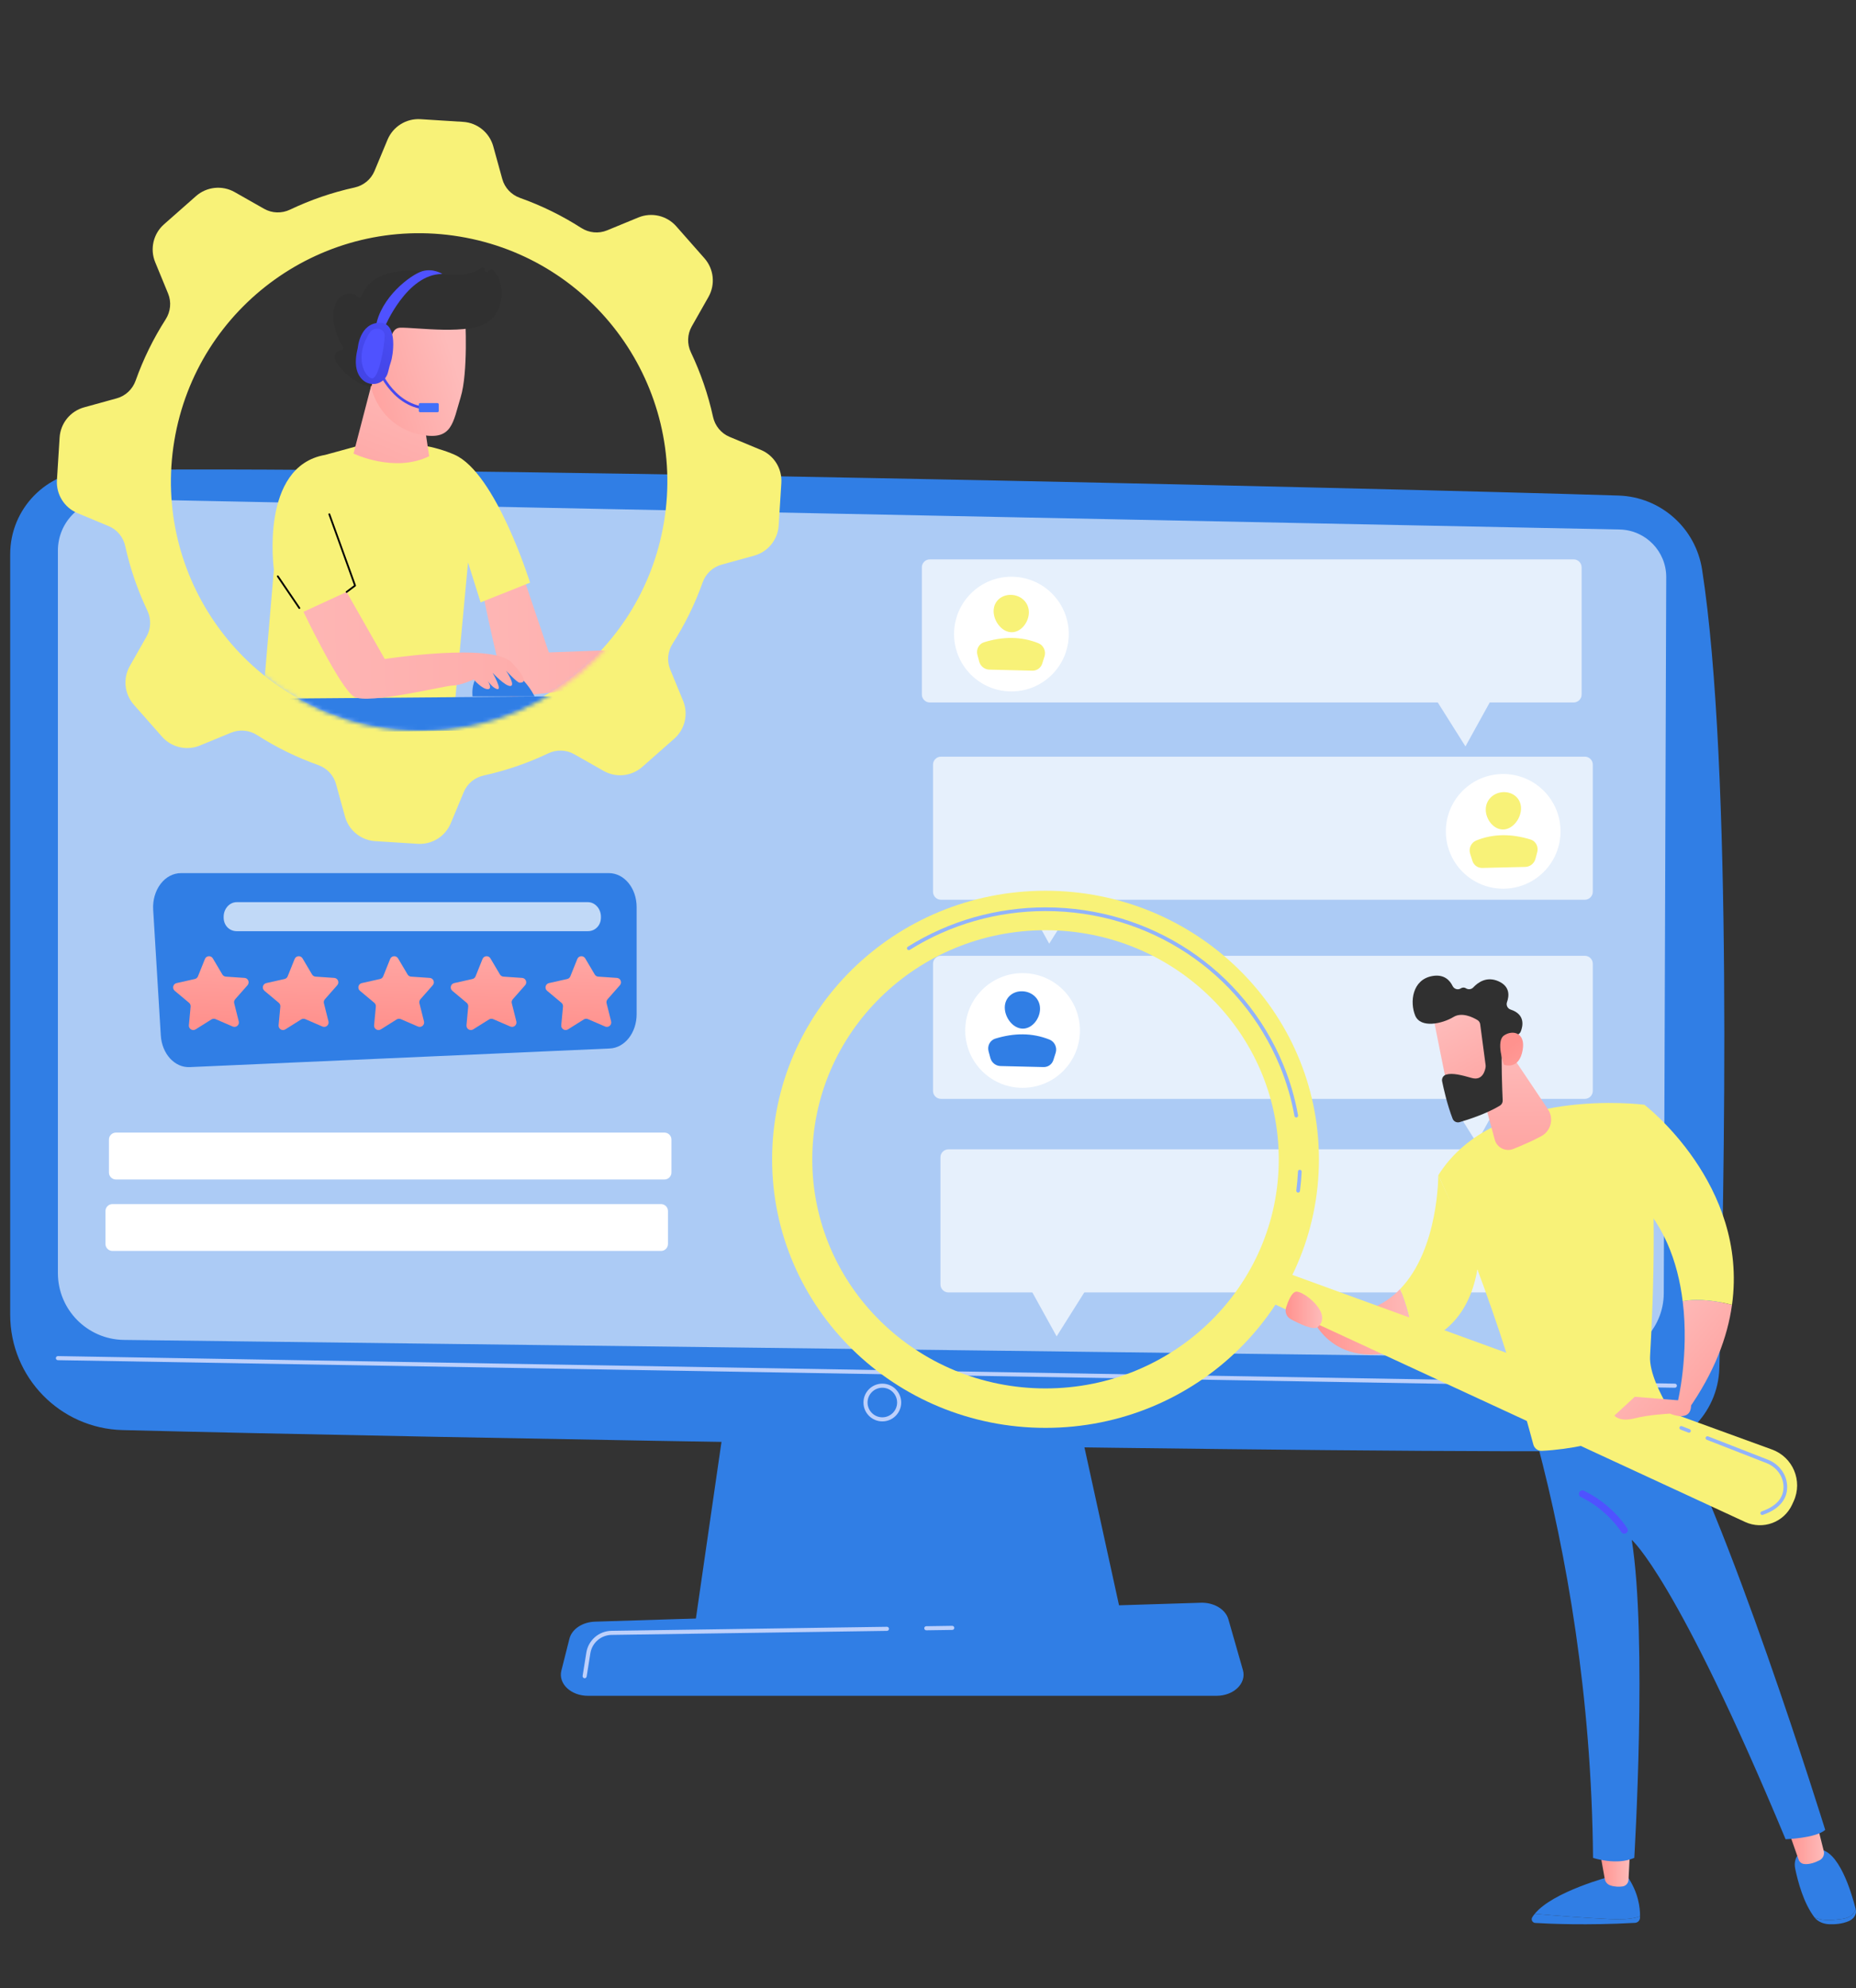 <svg width="452" height="484" viewBox="0 0 452 484" fill="none" xmlns="http://www.w3.org/2000/svg">
<rect x="0" y="0" width="452" height="484" fill="#333333" stroke="none"/>
<path d="M178.158 334.119L169.144 396.325H273.724L260.102 334.119H178.158Z" fill="#307EE5"/>
<path d="M2.482 134.94V320.091C2.482 335.322 14.62 347.777 29.846 348.17C97.472 349.914 333.996 354.142 398.372 353.193C409.436 353.03 418.399 344.176 418.719 333.115C419.96 290.102 421.976 186.67 414.515 138.65C412.944 128.538 404.408 120.976 394.18 120.649C337.517 118.836 86.787 113.08 22.441 114.525C11.344 114.775 2.482 123.84 2.482 134.94Z" fill="#307EE5"/>
<path d="M14.1 134.038V309.945C14.1 318.838 21.239 326.083 30.131 326.216L389.11 330.652C397.926 330.783 405.152 323.691 405.185 314.874L405.785 140.54C405.809 134.236 400.786 129.071 394.484 128.917L26.956 121.492C19.907 121.321 14.1 126.988 14.1 134.038Z" fill="#ACCBF5"/>
<path d="M407.888 337.861C407.885 337.861 407.882 337.861 407.879 337.861L14.092 331.152C13.817 331.147 13.598 330.92 13.603 330.646C13.607 330.37 13.837 330.161 14.109 330.156L407.896 336.866C408.171 336.871 408.39 337.097 408.385 337.372C408.38 337.644 408.158 337.861 407.888 337.861Z" fill="#BDD0FB"/>
<path d="M214.878 346.055C212.345 346.055 210.283 343.994 210.283 341.46C210.283 338.927 212.345 336.865 214.878 336.865C217.412 336.865 219.473 338.927 219.473 341.46C219.473 343.994 217.412 346.055 214.878 346.055ZM214.878 337.861C212.894 337.861 211.279 339.476 211.279 341.46C211.279 343.445 212.894 345.06 214.878 345.06C216.863 345.06 218.478 343.445 218.478 341.46C218.478 339.476 216.863 337.861 214.878 337.861Z" fill="#BDD0FB"/>
<path d="M296.25 412.865H143.191C139.032 412.865 135.91 409.905 136.714 406.725L138.678 398.958C139.269 396.622 141.838 394.907 144.891 394.812L292.446 390.207C295.634 390.108 298.458 391.801 299.153 394.228L302.693 406.6C303.613 409.814 300.476 412.865 296.25 412.865Z" fill="#307EE5"/>
<path d="M225.586 396.916C225.314 396.916 225.092 396.698 225.088 396.426C225.084 396.15 225.304 395.924 225.578 395.921L231.901 395.828C232.165 395.83 232.402 396.044 232.406 396.319C232.41 396.594 232.191 396.82 231.916 396.824L225.593 396.916C225.591 396.916 225.588 396.916 225.586 396.916Z" fill="#BDD0FB"/>
<path d="M142.381 408.583C142.354 408.583 142.328 408.581 142.301 408.577C142.03 408.533 141.845 408.278 141.888 408.007L142.791 402.358C143.275 399.322 145.857 397.087 148.931 397.042L215.995 396.061C215.998 396.061 216 396.061 216.003 396.061C216.274 396.061 216.496 396.279 216.5 396.551C216.504 396.826 216.285 397.052 216.01 397.056L148.945 398.037C146.357 398.075 144.181 399.958 143.773 402.514L142.871 408.163C142.832 408.408 142.621 408.583 142.381 408.583Z" fill="#BDD0FB"/>
<path d="M14.517 106.522L13.865 116.888C13.647 120.36 15.656 123.588 18.868 124.926L26.479 128.098C28.538 128.956 30.022 130.776 30.5 132.954C31.702 138.434 33.522 143.698 35.887 148.664C36.847 150.68 36.792 153.031 35.69 154.974L31.617 162.153C29.9 165.179 30.292 168.961 32.593 171.57L39.462 179.361C41.763 181.97 45.466 182.832 48.683 181.508L56.316 178.365C58.381 177.515 60.72 177.754 62.601 178.96C67.231 181.927 72.226 184.392 77.513 186.27C79.614 187.017 81.234 188.718 81.827 190.867L84.021 198.816C84.947 202.17 87.898 204.567 91.371 204.785L101.737 205.436C105.209 205.654 108.437 203.645 109.775 200.434L112.947 192.822C113.805 190.764 115.625 189.279 117.803 188.801C123.283 187.6 128.547 185.779 133.512 183.415C135.529 182.454 137.88 182.509 139.823 183.611L147.002 187.685C150.027 189.402 153.809 189.01 156.419 186.709L164.209 179.84C166.819 177.539 167.681 173.835 166.357 170.618L163.214 162.985C162.364 160.92 162.603 158.581 163.809 156.701C166.776 152.07 169.241 147.076 171.119 141.789C171.866 139.687 173.566 138.068 175.716 137.474L183.665 135.28C187.019 134.355 189.415 131.403 189.634 127.931L190.285 117.565C190.503 114.092 188.494 110.864 185.283 109.526L177.671 106.355C175.613 105.497 174.128 103.677 173.65 101.499C172.448 96.018 170.628 90.755 168.264 85.789C167.304 83.772 167.358 81.422 168.46 79.479L172.534 72.3C174.25 69.274 173.858 65.492 171.557 62.883L164.689 55.092C162.388 52.483 158.684 51.62 155.467 52.945L147.835 56.088C145.769 56.938 143.43 56.698 141.55 55.493C136.919 52.525 131.925 50.061 126.638 48.182C124.537 47.436 122.916 45.735 122.323 43.585L120.129 35.636C119.204 32.283 116.252 29.886 112.78 29.668L102.414 29.016C98.942 28.798 95.713 30.807 94.375 34.018L91.204 41.63C90.346 43.688 88.526 45.173 86.348 45.651C80.867 46.853 75.604 48.673 70.638 51.038C68.621 51.998 66.27 51.943 64.328 50.841L57.149 46.768C54.123 45.051 50.341 45.443 47.731 47.744L39.941 54.613C37.331 56.914 36.469 60.617 37.794 63.834L40.936 71.467C41.787 73.532 41.547 75.871 40.342 77.752C37.374 82.383 34.91 87.377 33.031 92.664C32.285 94.765 30.584 96.385 28.435 96.978L20.486 99.172C17.132 100.098 14.735 103.049 14.517 106.522ZM42.441 107.376C47.881 74.441 78.99 52.152 111.925 57.592C144.86 63.032 167.15 94.141 161.709 127.076C156.269 160.012 125.16 182.301 92.225 176.86C59.289 171.42 37.001 140.311 42.441 107.376Z" fill="#F8F278"/>
<mask id="mask0_127_5500" style="mask-type:luminance" maskUnits="userSpaceOnUse" x="41" y="56" width="123" height="123">
<path d="M102.501 178.013C136.032 178.013 163.214 150.831 163.214 117.301C163.214 83.77 136.032 56.588 102.501 56.588C68.97 56.588 41.788 83.77 41.788 117.301C41.788 150.831 68.97 178.013 102.501 178.013Z" fill="white"/>
</mask>
<g mask="url(#mask0_127_5500)">
<path d="M117.301 142.934C117.301 142.934 122.516 169.638 124.413 169.638C126.31 169.638 161.439 165.431 161.439 165.431V157.818L133.661 158.84L126.958 138.994L117.301 142.934Z" fill="url(#paint0_linear_127_5500)"/>
<path d="M110.698 172.071H63.857L66.703 138.679C66.703 138.679 63.201 113.532 79.179 110.754C88.591 108.194 88.591 108.163 88.591 108.163C88.591 108.163 100.63 106.263 110.698 110.708C120.767 115.152 129.084 141.849 129.084 141.849L117.046 146.66L113.981 136.93L110.698 172.071Z" fill="#F8F278"/>
<path d="M90.863 92.111L86.094 110.423C86.094 110.423 96.058 115.232 104.52 111.069L101.849 93.317L90.863 92.111Z" fill="url(#paint1_linear_127_5500)"/>
<path d="M113.299 77.331C113.299 77.331 114.06 90.606 112.18 96.733C110.3 102.86 110.157 107.233 102.769 105.882C95.382 104.531 90.809 98.915 89.846 91.767C89.846 91.767 88.281 80.721 90.786 77.357C93.292 73.994 113.299 77.331 113.299 77.331Z" fill="url(#paint2_linear_127_5500)"/>
<path d="M93.804 88.342L94.264 88.313C94.849 88.277 95.284 87.757 95.212 87.176C94.931 84.924 94.621 79.885 97.459 79.784C101.117 79.652 114.649 81.728 119.011 78.263C123.203 74.934 122.934 68.541 120.04 65.683C119.847 65.492 119.541 65.475 119.339 65.656L118.847 66.098C118.511 66.4 117.978 66.139 118.01 65.688C118.041 65.254 117.549 64.987 117.205 65.252C115.878 66.281 112.826 67.615 106.39 66.505C97.242 64.927 90.302 66.305 87.979 72.171C87.831 72.543 87.354 72.605 87.105 72.291C86.615 71.672 85.67 71.118 83.898 71.757C80.817 72.867 79.887 78.352 83.487 84.474C83.657 84.764 83.514 85.146 83.186 85.221C82.026 85.485 80.099 86.418 82.998 89.68C85.996 93.054 88.845 93.918 89.984 94.137C90.268 94.192 90.535 93.996 90.575 93.711L91.347 88.087C91.391 87.768 91.718 87.572 92.019 87.683L93.804 88.342Z" fill="#303030"/>
<path d="M93.615 89.518C93.615 89.518 94.41 81.51 90.379 82.351C86.347 83.192 89.059 91.165 91.592 92.41L93.615 89.518Z" fill="url(#paint3_linear_127_5500)"/>
<path d="M103.59 99.702C95.015 98.889 91.597 89.292 91.564 89.195L92.184 88.981C92.216 89.073 95.501 98.276 103.652 99.049L103.59 99.702Z" fill="url(#paint4_linear_127_5500)"/>
<path d="M106.539 100.359H102.305C102.136 100.359 101.998 100.221 101.998 100.052V98.449C101.998 98.281 102.136 98.143 102.305 98.143H106.539C106.708 98.143 106.846 98.281 106.846 98.449V100.052C106.846 100.221 106.708 100.359 106.539 100.359Z" fill="#4170FA"/>
<path d="M93.679 79.645C93.679 79.645 99.058 66.649 107.723 66.706C107.723 66.706 105.542 65.229 102.83 66.032C100.119 66.835 92.604 72.391 91.509 79.645C93.115 80.479 93.679 79.645 93.679 79.645Z" fill="url(#paint5_linear_127_5500)"/>
<path d="M92.385 78.582C87.569 78.728 87.132 84.711 87.132 84.711C86.063 88.924 86.947 91.254 88.371 92.537C89.344 93.414 90.706 93.713 91.958 93.33C93.21 92.946 94.169 91.934 94.485 90.663C94.77 89.516 95.058 88.428 95.212 88.05C95.584 87.135 97.2 78.436 92.385 78.582Z" fill="url(#paint6_linear_127_5500)"/>
<path d="M92.557 80.143C91.62 79.809 90.579 80.159 90.036 80.993C86.149 86.958 88.845 91.735 90.506 92.11C92.257 92.505 93.68 83.999 93.679 81.755C93.678 80.815 93.159 80.357 92.557 80.143Z" fill="url(#paint7_linear_127_5500)"/>
<path d="M156.207 169.361L36.024 170.353C35.532 170.357 35.084 171.399 35.025 172.682L34.842 176.63C34.782 177.922 35.135 178.964 35.63 178.957L156.442 177.218C156.855 177.213 157.161 176.252 157.125 175.074L157.015 171.473C156.98 170.303 156.618 169.358 156.207 169.361Z" fill="#307EE5"/>
<path d="M115.076 169.539H130.179C130.179 169.539 126.75 162.17 120.475 162.535C114.2 162.899 115.076 169.539 115.076 169.539Z" fill="#307EE5"/>
<path d="M73.904 148.954L84.41 144.119L93.698 160.445C93.698 160.445 119.964 156.359 124.634 161.321C129.303 166.282 127.114 166.209 126.531 166.209C125.947 166.209 123.247 163.291 123.247 163.291C123.247 163.291 125.614 166.852 124.342 167.012C123.07 167.172 119.964 163.802 119.964 163.802C119.964 163.802 122.518 168.252 120.986 167.742C119.454 167.231 118.213 164.823 118.213 164.823C118.213 164.823 120.256 167.677 118.87 167.782C117.484 167.888 115.368 165.432 115.368 165.432C115.368 165.432 112.121 166.902 110.26 166.902C108.4 166.902 89.649 171.584 86.256 169.638C82.864 167.692 73.904 148.954 73.904 148.954Z" fill="url(#paint8_linear_127_5500)"/>
<path d="M84.41 144.338C84.343 144.338 84.278 144.308 84.234 144.251C84.162 144.154 84.181 144.017 84.278 143.944L86.214 142.492L79.995 125.28C79.954 125.166 80.012 125.041 80.126 124.999C80.24 124.958 80.365 125.017 80.406 125.131L86.681 142.496C86.713 142.586 86.683 142.687 86.606 142.745L84.541 144.295C84.501 144.324 84.456 144.338 84.41 144.338Z" fill="black"/>
<path d="M72.905 148.26C72.835 148.26 72.766 148.226 72.724 148.164L67.47 140.43C67.402 140.33 67.428 140.194 67.528 140.126C67.628 140.058 67.764 140.084 67.832 140.184L73.086 147.918C73.153 148.018 73.128 148.154 73.027 148.222C72.99 148.247 72.947 148.26 72.905 148.26Z" fill="black"/>
</g>
<path d="M148.274 212.572H44.091C42.199 212.572 40.391 213.505 39.103 215.207C37.816 216.908 37.163 219.173 37.304 221.488L39.16 252.084C39.431 256.558 42.538 259.964 46.193 259.802L148.501 255.268C152.162 255.106 155.043 251.417 155.043 246.925V220.852C155.043 216.242 152.032 212.572 148.274 212.572Z" fill="#307EE5"/>
<path d="M56.675 249.921L52.495 248.116C52.17 247.976 51.797 248.004 51.497 248.192L47.64 250.612C46.885 251.086 45.914 250.488 45.998 249.6L46.423 245.067C46.456 244.715 46.313 244.368 46.042 244.141L42.549 241.221C41.865 240.649 42.134 239.541 43.004 239.346L47.446 238.35C47.792 238.273 48.077 238.03 48.209 237.702L49.907 233.477C50.239 232.65 51.376 232.563 51.831 233.33L54.151 237.248C54.331 237.552 54.65 237.749 55.003 237.773L59.546 238.082C60.435 238.143 60.869 239.197 60.28 239.866L57.271 243.283C57.037 243.549 56.949 243.913 57.035 244.256L58.145 248.672C58.362 249.536 57.493 250.275 56.675 249.921Z" fill="url(#paint9_linear_127_5500)"/>
<path d="M78.523 249.922L74.344 248.116C74.019 247.976 73.645 248.004 73.346 248.193L69.489 250.612C68.734 251.086 67.763 250.488 67.846 249.6L68.272 245.068C68.305 244.715 68.162 244.369 67.891 244.142L64.398 241.221C63.714 240.65 63.982 239.542 64.852 239.346L69.295 238.35C69.64 238.273 69.925 238.031 70.058 237.702L71.755 233.477C72.088 232.65 73.225 232.563 73.679 233.33L75.999 237.248C76.18 237.552 76.499 237.749 76.852 237.773L81.394 238.082C82.284 238.143 82.718 239.197 82.128 239.866L79.12 243.283C78.886 243.549 78.798 243.913 78.884 244.256L79.993 248.672C80.21 249.537 79.342 250.275 78.523 249.922Z" fill="url(#paint10_linear_127_5500)"/>
<path d="M101.784 249.921L97.605 248.116C97.28 247.976 96.906 248.004 96.607 248.192L92.75 250.612C91.995 251.086 91.024 250.488 91.107 249.6L91.533 245.067C91.566 244.715 91.424 244.368 91.152 244.141L87.659 241.221C86.975 240.649 87.244 239.541 88.114 239.346L92.556 238.35C92.901 238.273 93.187 238.03 93.319 237.702L95.017 233.477C95.35 232.65 96.486 232.563 96.941 233.33L99.261 237.248C99.441 237.552 99.76 237.749 100.113 237.773L104.656 238.082C105.545 238.143 105.979 239.197 105.39 239.866L102.381 243.283C102.147 243.549 102.059 243.913 102.145 244.256L103.255 248.672C103.472 249.536 102.603 250.275 101.784 249.921Z" fill="url(#paint11_linear_127_5500)"/>
<path d="M124.28 249.921L120.1 248.116C119.775 247.976 119.402 248.004 119.102 248.192L115.245 250.612C114.49 251.086 113.519 250.488 113.603 249.6L114.028 245.067C114.061 244.715 113.919 244.368 113.647 244.141L110.154 241.221C109.47 240.649 109.739 239.541 110.609 239.346L115.051 238.35C115.397 238.273 115.682 238.03 115.814 237.702L117.512 233.477C117.845 232.65 118.982 232.563 119.436 233.33L121.756 237.248C121.937 237.552 122.255 237.749 122.609 237.773L127.151 238.082C128.041 238.143 128.474 239.197 127.885 239.866L124.877 243.283C124.643 243.549 124.554 243.913 124.641 244.256L125.75 248.672C125.967 249.536 125.098 250.275 124.28 249.921Z" fill="url(#paint12_linear_127_5500)"/>
<path d="M147.363 249.921L143.183 248.116C142.858 247.976 142.485 248.004 142.185 248.192L138.328 250.612C137.573 251.086 136.602 250.488 136.685 249.6L137.111 245.067C137.144 244.715 137.002 244.368 136.73 244.141L133.237 241.221C132.553 240.649 132.822 239.541 133.692 239.346L138.134 238.35C138.48 238.273 138.765 238.03 138.897 237.702L140.595 233.477C140.927 232.65 142.064 232.563 142.519 233.33L144.839 237.248C145.019 237.552 145.338 237.749 145.691 237.773L150.234 238.082C151.123 238.143 151.557 239.197 150.968 239.866L147.959 243.283C147.725 243.549 147.637 243.913 147.723 244.256L148.833 248.672C149.05 249.536 148.181 250.275 147.363 249.921Z" fill="url(#paint13_linear_127_5500)"/>
<path opacity="0.7" d="M146.345 223.384C146.345 225.338 144.921 226.708 143.165 226.708H57.649C55.892 226.708 54.468 225.338 54.468 223.384V223.202C54.468 221.247 55.892 219.641 57.649 219.641H143.165C144.921 219.641 146.345 221.247 146.345 223.202V223.384Z" fill="white"/>
<g opacity="0.7">
<path d="M383.245 171.024H226.438C225.374 171.024 224.503 170.153 224.503 169.089V138.124C224.503 137.06 225.374 136.189 226.438 136.189H383.245C384.31 136.189 385.18 137.06 385.18 138.124V169.089C385.18 170.153 384.31 171.024 383.245 171.024Z" fill="white"/>
<path d="M349.385 169.808L356.887 181.725L363.795 169.223L349.385 169.808Z" fill="white"/>
</g>
<path d="M256.19 164.248C261.644 158.794 261.644 149.952 256.19 144.498C250.736 139.045 241.894 139.045 236.441 144.498C230.987 149.952 230.987 158.794 236.441 164.248C241.894 169.701 250.736 169.701 256.19 164.248Z" fill="white"/>
<path d="M250.568 149.075C250.568 151.468 248.654 153.993 246.287 153.922C243.911 153.85 241.98 151.194 241.98 148.787C241.98 146.381 243.911 144.743 246.287 144.829C248.654 144.915 250.568 146.682 250.568 149.075Z" fill="#F8F278"/>
<path d="M240.939 163.032L251.422 163.283C252.517 163.309 253.485 162.614 253.818 161.565L254.376 159.804C254.785 158.516 254.12 157.091 252.86 156.587C248.62 154.891 244.21 154.963 239.665 156.358C238.387 156.75 237.677 158.108 238.03 159.428L238.469 161.068C238.772 162.2 239.784 163.004 240.939 163.032Z" fill="#F8F278"/>
<g opacity="0.7">
<path d="M385.964 267.534H229.157C228.092 267.534 227.222 266.663 227.222 265.599V234.634C227.222 233.57 228.092 232.699 229.157 232.699H385.964C387.028 232.699 387.899 233.57 387.899 234.634V265.599C387.899 266.663 387.028 267.534 385.964 267.534Z" fill="white"/>
<path d="M352.104 266.317L359.606 278.235L366.514 265.732L352.104 266.317Z" fill="white"/>
</g>
<path d="M258.908 260.758C264.362 255.304 264.362 246.462 258.908 241.008C253.455 235.554 244.613 235.554 239.159 241.008C233.705 246.462 233.705 255.304 239.159 260.758C244.613 266.211 253.455 266.211 258.908 260.758Z" fill="white"/>
<path d="M253.287 245.584C253.287 247.977 251.373 250.503 249.005 250.432C246.63 250.36 244.699 247.704 244.699 245.297C244.699 242.891 246.63 241.253 249.005 241.339C251.373 241.425 253.287 243.192 253.287 245.584Z" fill="#307EE5"/>
<path d="M243.658 259.542L254.141 259.793C255.236 259.819 256.204 259.124 256.537 258.074L257.095 256.314C257.504 255.026 256.839 253.601 255.579 253.097C251.338 251.4 246.928 251.473 242.384 252.867C241.106 253.26 240.396 254.618 240.749 255.938L241.188 257.578C241.491 258.71 242.503 259.514 243.658 259.542Z" fill="#307EE5"/>
<g opacity="0.7">
<path d="M229.157 219.053H385.964C387.028 219.053 387.899 218.182 387.899 217.118V186.154C387.899 185.089 387.028 184.219 385.964 184.219H229.157C228.092 184.219 227.222 185.089 227.222 186.154V217.118C227.222 218.182 228.092 219.053 229.157 219.053Z" fill="white"/>
<path d="M263.017 217.837L255.515 229.755L248.607 217.252L263.017 217.837Z" fill="white"/>
</g>
<path d="M375.952 212.277C381.406 206.823 381.406 197.981 375.952 192.528C370.499 187.074 361.657 187.074 356.203 192.528C350.749 197.981 350.749 206.823 356.203 212.277C361.657 217.731 370.499 217.731 375.952 212.277Z" fill="white"/>
<path d="M361.834 197.102C361.834 199.495 363.748 202.02 366.116 201.949C368.491 201.878 370.422 199.221 370.422 196.815C370.422 194.408 368.491 192.771 366.116 192.857C363.748 192.942 361.834 194.709 361.834 197.102Z" fill="#F8F278"/>
<path d="M371.464 211.059L360.981 211.311C359.886 211.337 358.918 210.642 358.585 209.592L358.026 207.832C357.618 206.544 358.282 205.119 359.543 204.614C363.783 202.918 368.193 202.99 372.738 204.385C374.016 204.777 374.726 206.136 374.373 207.455L373.934 209.095C373.631 210.227 372.618 211.032 371.464 211.059Z" fill="#F8F278"/>
<g opacity="0.7">
<path d="M230.969 314.655H387.776C388.84 314.655 389.711 313.784 389.711 312.72V281.755C389.711 280.691 388.84 279.82 387.776 279.82H230.969C229.904 279.82 229.034 280.691 229.034 281.755V312.72C229.034 313.784 229.904 314.655 230.969 314.655Z" fill="white"/>
<path d="M264.829 313.439L257.327 325.356L250.419 312.854L264.829 313.439Z" fill="white"/>
</g>
<path d="M377.763 307.879C383.217 302.425 383.217 293.583 377.763 288.129C372.31 282.675 363.468 282.675 358.014 288.129C352.56 293.583 352.56 302.425 358.014 307.879C363.468 313.332 372.31 313.332 377.763 307.879Z" fill="white"/>
<path d="M363.646 292.706C363.646 295.098 365.56 297.624 367.928 297.553C370.303 297.481 372.234 294.825 372.234 292.418C372.234 290.012 370.303 288.374 367.928 288.46C365.56 288.546 363.646 290.313 363.646 292.706Z" fill="#307EE5"/>
<path d="M373.276 306.663L362.793 306.914C361.698 306.94 360.73 306.245 360.397 305.195L359.838 303.435C359.43 302.147 360.094 300.722 361.355 300.218C365.595 298.522 370.005 298.594 374.55 299.989C375.828 300.381 376.538 301.739 376.185 303.059L375.746 304.699C375.443 305.831 374.43 306.635 373.276 306.663Z" fill="#307EE5"/>
<path d="M161.826 287.158H28.223C27.292 287.158 26.531 286.397 26.531 285.466V277.439C26.531 276.508 27.292 275.746 28.223 275.746H161.826C162.757 275.746 163.519 276.508 163.519 277.439V285.466C163.519 286.397 162.757 287.158 161.826 287.158Z" fill="white"/>
<path d="M160.984 304.557H27.38C26.45 304.557 25.688 303.795 25.688 302.864V294.837C25.688 293.906 26.45 293.145 27.38 293.145H160.984C161.915 293.145 162.676 293.906 162.676 294.837V302.864C162.676 303.795 161.915 304.557 160.984 304.557Z" fill="white"/>
<path d="M373.768 465.936C378.288 466.326 386.132 466.961 392.316 467.233C396.033 467.397 398.173 467.032 399.405 466.539C399.403 466.678 399.399 466.809 399.394 466.931C399.365 467.582 398.836 468.103 398.179 468.139C386.494 468.791 377.201 468.365 373.893 468.163C373.209 468.122 372.801 467.378 373.151 466.795C373.326 466.504 373.538 466.218 373.768 465.936Z" fill="#307EE5"/>
<path d="M392.315 467.234C386.132 466.962 378.288 466.327 373.768 465.937C378.212 460.485 392.315 456.811 392.315 456.811H396.299C399.038 460.76 399.435 464.52 399.405 466.54C398.173 467.034 396.033 467.398 392.315 467.234Z" fill="#307EE5"/>
<path d="M396.969 450.307L396.597 457.683C396.556 458.482 395.958 459.153 395.158 459.268C394.362 459.381 393.296 459.396 392.166 459.02C391.471 458.788 390.954 458.202 390.826 457.487L389.538 450.307H396.969Z" fill="url(#paint14_linear_127_5500)"/>
<path d="M448.708 467.177C450.668 466.904 451.554 465.885 451.926 464.797C451.928 464.807 451.931 464.816 451.933 464.826C452.222 465.974 451.553 467.164 450.217 467.73C448.601 468.414 446.835 468.531 445.464 468.474C443.993 468.414 442.643 467.805 441.901 466.831L441.89 466.816C443.366 467.547 445.439 467.633 448.708 467.177Z" fill="#307EE5"/>
<path d="M439.467 450.259H442.752C447.755 450.156 450.897 460.71 451.926 464.797C451.554 465.885 450.667 466.904 448.707 467.177C445.439 467.633 443.366 467.547 441.89 466.816C439.186 463.259 437.846 458.049 437.202 455.008C436.469 451.55 439.467 450.259 439.467 450.259Z" fill="#307EE5"/>
<path d="M442.329 443.412L444.153 450.667C444.377 451.557 443.951 452.477 443.129 452.899C442.109 453.423 440.672 453.973 439.351 453.813C438.73 453.738 438.215 453.301 438.01 452.716L435.332 445.083L442.329 443.412Z" fill="url(#paint15_linear_127_5500)"/>
<path d="M444.505 445.509C442.236 447.522 434.854 447.788 434.854 447.788C408.264 383.969 397.387 374.902 397.387 374.902C401.226 398.99 398.006 452.319 398.006 452.319C393.618 454.255 387.961 452.319 387.961 452.319C387.604 412.883 381.543 378.491 374.382 351.378C392.354 350.974 401.911 344.824 405.032 342.355C420.013 366.508 444.505 445.509 444.505 445.509Z" fill="#307EE5"/>
<path d="M400.468 268.965C403.869 285.932 402.65 316.301 401.849 330.153C401.624 334.047 404.342 339.444 406.539 343.126C406.884 343.704 406.671 344.443 406.073 344.751C402.395 346.641 389.935 352.499 375.494 353.228C374.531 353.277 373.671 352.621 373.421 351.69C362.709 311.693 350.268 286.134 350.268 286.134C364.004 264.198 400.468 268.965 400.468 268.965Z" fill="#F8F278"/>
<path d="M395.572 373.393C395.723 373.393 395.876 373.352 396.015 373.268C396.416 373.023 396.543 372.499 396.299 372.099C396.156 371.863 392.716 366.304 385.756 362.946C385.333 362.743 384.824 362.918 384.619 363.342C384.415 363.766 384.592 364.275 385.016 364.479C391.505 367.61 394.812 372.931 394.845 372.984C395.005 373.247 395.285 373.393 395.572 373.393Z" fill="url(#paint16_linear_127_5500)"/>
<path d="M421.805 317.662C420.712 325.567 417.484 334.188 411.026 343.346L408.571 341.345C408.571 341.345 411.405 329.847 409.794 316.798C413.777 316.021 418.482 316.822 421.805 317.662Z" fill="url(#paint17_linear_127_5500)"/>
<path d="M396.668 289.901L400.468 268.965C400.468 268.965 425.854 288.369 421.805 317.662C418.482 316.821 413.777 316.02 409.794 316.797C408.633 307.397 405.167 297.192 396.668 289.901Z" fill="#F8F278"/>
<path d="M350.268 286.133L360.066 307.236C358.482 319.977 351.638 325.486 344.258 327.599C343.798 321.792 342.33 317.101 340.967 313.856C350.397 304.12 350.268 286.133 350.268 286.133Z" fill="#F8F278"/>
<path d="M340.967 313.855C342.33 317.101 343.798 321.792 344.258 327.598C324.569 335.237 319.36 320.422 319.36 320.422L322.999 319.78C331.216 320.646 336.956 317.997 340.967 313.855Z" fill="url(#paint18_linear_127_5500)"/>
<path d="M359.296 260.08L364.026 277.47C364.558 279.424 366.671 280.473 368.551 279.722C370.58 278.911 373.154 277.804 375.369 276.607C377.734 275.33 378.474 272.288 376.977 270.056L367.142 255.391L359.296 260.08Z" fill="url(#paint19_linear_127_5500)"/>
<path d="M310.336 308.787L431.554 352.906C436.638 354.756 439.068 360.545 436.829 365.47L436.461 366.278C434.479 370.636 429.329 372.547 424.985 370.537L307.284 316.088L310.336 308.787Z" fill="#F8F278"/>
<path d="M188.035 282.249C188.035 318.359 217.846 347.632 254.62 347.632C291.393 347.632 321.204 318.359 321.204 282.249C321.204 246.139 291.393 216.865 254.62 216.865C217.846 216.865 188.035 246.139 188.035 282.249ZM197.816 282.249C197.816 251.443 223.248 226.47 254.62 226.47C285.991 226.47 311.423 251.443 311.423 282.249C311.423 313.055 285.992 338.027 254.62 338.027C223.248 338.027 197.816 313.055 197.816 282.249Z" fill="#F8F278"/>
<path d="M316.085 290.344C315.84 290.313 315.667 290.089 315.698 289.844C315.893 288.308 316.031 286.755 316.105 285.225C316.117 284.978 316.281 284.782 316.575 284.8C316.821 284.812 317.012 285.022 317 285.269C316.923 286.821 316.784 288.398 316.586 289.957C316.557 290.183 316.364 290.348 316.142 290.348C316.124 290.348 316.104 290.346 316.085 290.344ZM315.245 271.696C314.502 267.553 313.312 263.479 311.707 259.587C311.707 259.587 311.707 259.586 311.705 259.585C302.246 236.636 279.838 221.806 254.62 221.806C242.86 221.806 231.428 225.073 221.56 231.254C221.349 231.385 221.072 231.323 220.943 231.112C220.812 230.903 220.874 230.627 221.084 230.496C231.095 224.226 242.691 220.912 254.619 220.912C280.201 220.912 302.934 235.959 312.532 259.243L312.533 259.244C314.163 263.195 315.37 267.332 316.125 271.539C316.169 271.782 316.007 272.014 315.764 272.058C315.737 272.062 315.711 272.065 315.685 272.065C315.472 272.065 315.284 271.913 315.245 271.696Z" fill="#91B3FA"/>
<path d="M348.946 246.867C348.903 247.166 352.892 266.712 352.892 266.712L364.004 264.197L362.976 245.11C362.976 245.11 349.668 241.868 348.946 246.867Z" fill="url(#paint20_linear_127_5500)"/>
<path d="M360.477 249.364L361.805 259.37C361.822 259.498 361.822 259.625 361.804 259.753C361.692 260.538 361.108 263.208 358.413 262.444C355.967 261.751 353.725 261.155 352.176 261.629C351.48 261.842 351.06 262.546 351.206 263.259C351.569 265.035 352.461 269.021 353.764 272.367C354.028 273.045 354.772 273.402 355.471 273.198C357.579 272.583 361.987 271.163 365.266 269.19C365.711 268.923 365.975 268.439 365.953 267.921C365.847 265.395 365.551 257.717 365.8 255.565C366.033 253.545 368.513 252.334 369.59 251.9C369.943 251.758 370.22 251.48 370.361 251.126C370.86 249.876 371.548 246.983 367.902 245.798C367.139 245.55 366.737 244.727 367.008 243.972C367.548 242.469 367.776 240.175 364.956 238.912C362.089 237.627 359.949 239.155 358.793 240.397C358.326 240.899 357.575 240.975 356.996 240.609C356.665 240.4 356.24 240.332 355.726 240.652C355.034 241.083 354.117 240.789 353.76 240.056C353.073 238.647 351.674 237.138 348.868 237.619C343.888 238.471 343.324 243.989 344.638 247.223C345.952 250.456 351.298 249.225 353.98 247.595C356.019 246.355 358.664 247.654 359.815 248.348C360.18 248.568 360.421 248.942 360.477 249.364Z" fill="#303030"/>
<path d="M366.247 259.213C366.247 259.213 364.2 253.481 366.304 252.077C368.407 250.673 371.522 251.402 370.836 255.554C369.983 260.72 366.247 259.213 366.247 259.213Z" fill="url(#paint21_linear_127_5500)"/>
<path d="M409.583 340.996L398.124 340.062L393.161 344.637C393.161 344.637 394.335 346.26 398.006 345.328C401.677 344.395 406.705 344.166 406.705 344.166C406.705 344.166 411.772 346.45 411.834 342.176L409.583 340.996Z" fill="url(#paint22_linear_127_5500)"/>
<path d="M320.82 323.136C319.829 323.91 316.434 322.294 314.356 321.176C313.343 320.631 312.853 319.447 313.2 318.351C313.7 316.775 314.534 314.739 315.56 314.483C317.263 314.057 324.904 319.945 320.82 323.136Z" fill="url(#paint23_linear_127_5500)"/>
<path d="M429.162 368.84C429.211 368.84 429.261 368.833 429.309 368.816C434.044 367.179 435.145 364.382 435.235 362.323C435.365 359.314 433.475 356.522 430.533 355.375L415.977 349.699C415.751 349.609 415.49 349.722 415.398 349.953C415.309 350.183 415.422 350.443 415.653 350.533L430.208 356.208C432.794 357.217 434.454 359.658 434.341 362.284C434.229 364.875 432.437 366.788 429.016 367.97C428.783 368.051 428.659 368.306 428.74 368.539C428.804 368.725 428.977 368.84 429.162 368.84Z" fill="#91B3FA"/>
<path d="M411.331 348.814C411.509 348.814 411.679 348.706 411.747 348.53C411.837 348.299 411.724 348.04 411.493 347.95L409.606 347.215C409.38 347.124 409.117 347.239 409.027 347.469C408.937 347.7 409.051 347.959 409.282 348.049L411.169 348.784C411.222 348.805 411.276 348.814 411.331 348.814Z" fill="#91B3FA"/>
<defs>
<linearGradient id="paint0_linear_127_5500" x1="91.846" y1="154.88" x2="293.024" y2="151.527" gradientUnits="userSpaceOnUse">
<stop stop-color="#FEBBBA"/>
<stop offset="1" stop-color="#FF928E"/>
</linearGradient>
<linearGradient id="paint1_linear_127_5500" x1="102.825" y1="88.906" x2="77.912" y2="150.464" gradientUnits="userSpaceOnUse">
<stop stop-color="#FEBBBA"/>
<stop offset="1" stop-color="#FF928E"/>
</linearGradient>
<linearGradient id="paint2_linear_127_5500" x1="110.63" y1="87.784" x2="74.13" y2="99.067" gradientUnits="userSpaceOnUse">
<stop stop-color="#FEBBBA"/>
<stop offset="1" stop-color="#FF928E"/>
</linearGradient>
<linearGradient id="paint3_linear_127_5500" x1="108.801" y1="81.866" x2="72.302" y2="93.15" gradientUnits="userSpaceOnUse">
<stop stop-color="#FEBBBA"/>
<stop offset="1" stop-color="#FF928E"/>
</linearGradient>
<linearGradient id="paint4_linear_127_5500" x1="89.377" y1="100.008" x2="102.291" y2="91.253" gradientUnits="userSpaceOnUse">
<stop stop-color="#4F52FF"/>
<stop offset="1" stop-color="#4042E2"/>
</linearGradient>
<linearGradient id="paint5_linear_127_5500" x1="111.239" y1="40.364" x2="168.866" y2="-120.556" gradientUnits="userSpaceOnUse">
<stop stop-color="#4F52FF"/>
<stop offset="1" stop-color="#4042E2"/>
</linearGradient>
<linearGradient id="paint6_linear_127_5500" x1="104.828" y1="70.674" x2="83.988" y2="94.595" gradientUnits="userSpaceOnUse">
<stop stop-color="#4F52FF"/>
<stop offset="1" stop-color="#4042E2"/>
</linearGradient>
<linearGradient id="paint7_linear_127_5500" x1="108.959" y1="59.746" x2="156.8" y2="-9.841" gradientUnits="userSpaceOnUse">
<stop stop-color="#4F52FF"/>
<stop offset="1" stop-color="#4042E2"/>
</linearGradient>
<linearGradient id="paint8_linear_127_5500" x1="42.854" y1="157.849" x2="287.5" y2="153.772" gradientUnits="userSpaceOnUse">
<stop stop-color="#FEBBBA"/>
<stop offset="1" stop-color="#FF928E"/>
</linearGradient>
<linearGradient id="paint9_linear_127_5500" x1="52.191" y1="212.232" x2="51.103" y2="248.113" gradientUnits="userSpaceOnUse">
<stop stop-color="#FEBBBA"/>
<stop offset="1" stop-color="#FF928E"/>
</linearGradient>
<linearGradient id="paint10_linear_127_5500" x1="74.019" y1="212.894" x2="72.932" y2="248.775" gradientUnits="userSpaceOnUse">
<stop stop-color="#FEBBBA"/>
<stop offset="1" stop-color="#FF928E"/>
</linearGradient>
<linearGradient id="paint11_linear_127_5500" x1="97.259" y1="213.598" x2="96.172" y2="249.479" gradientUnits="userSpaceOnUse">
<stop stop-color="#FEBBBA"/>
<stop offset="1" stop-color="#FF928E"/>
</linearGradient>
<linearGradient id="paint12_linear_127_5500" x1="119.734" y1="214.279" x2="118.647" y2="250.16" gradientUnits="userSpaceOnUse">
<stop stop-color="#FEBBBA"/>
<stop offset="1" stop-color="#FF928E"/>
</linearGradient>
<linearGradient id="paint13_linear_127_5500" x1="142.796" y1="214.978" x2="141.708" y2="250.859" gradientUnits="userSpaceOnUse">
<stop stop-color="#FEBBBA"/>
<stop offset="1" stop-color="#FF928E"/>
</linearGradient>
<linearGradient id="paint14_linear_127_5500" x1="396.969" y1="454.822" x2="389.538" y2="454.822" gradientUnits="userSpaceOnUse">
<stop stop-color="#FEBBBA"/>
<stop offset="1" stop-color="#FF928E"/>
</linearGradient>
<linearGradient id="paint15_linear_127_5500" x1="444.213" y1="448.627" x2="435.331" y2="448.627" gradientUnits="userSpaceOnUse">
<stop stop-color="#FEBBBA"/>
<stop offset="1" stop-color="#FF928E"/>
</linearGradient>
<linearGradient id="paint16_linear_127_5500" x1="391.797" y1="364.029" x2="418.98" y2="279.583" gradientUnits="userSpaceOnUse">
<stop stop-color="#4F52FF"/>
<stop offset="1" stop-color="#4042E2"/>
</linearGradient>
<linearGradient id="paint17_linear_127_5500" x1="403.524" y1="319.176" x2="435.14" y2="347.172" gradientUnits="userSpaceOnUse">
<stop stop-color="#FEBBBA"/>
<stop offset="1" stop-color="#FF928E"/>
</linearGradient>
<linearGradient id="paint18_linear_127_5500" x1="344.258" y1="321.821" x2="319.36" y2="321.821" gradientUnits="userSpaceOnUse">
<stop stop-color="#FEBBBA"/>
<stop offset="1" stop-color="#FF928E"/>
</linearGradient>
<linearGradient id="paint19_linear_127_5500" x1="368.46" y1="255.285" x2="368.732" y2="301.781" gradientUnits="userSpaceOnUse">
<stop stop-color="#FEBBBA"/>
<stop offset="1" stop-color="#FF928E"/>
</linearGradient>
<linearGradient id="paint20_linear_127_5500" x1="353.372" y1="247.64" x2="371.7" y2="280.874" gradientUnits="userSpaceOnUse">
<stop stop-color="#FEBBBA"/>
<stop offset="1" stop-color="#FF928E"/>
</linearGradient>
<linearGradient id="paint21_linear_127_5500" x1="383.124" y1="276.159" x2="367.645" y2="254.897" gradientUnits="userSpaceOnUse">
<stop stop-color="#FEBBBA"/>
<stop offset="1" stop-color="#FF928E"/>
</linearGradient>
<linearGradient id="paint22_linear_127_5500" x1="391.04" y1="333.274" x2="422.655" y2="361.27" gradientUnits="userSpaceOnUse">
<stop stop-color="#FEBBBA"/>
<stop offset="1" stop-color="#FF928E"/>
</linearGradient>
<linearGradient id="paint23_linear_127_5500" x1="322.006" y1="318.9" x2="313.089" y2="318.9" gradientUnits="userSpaceOnUse">
<stop stop-color="#FEBBBA"/>
<stop offset="1" stop-color="#FF928E"/>
</linearGradient>
</defs>
</svg>
